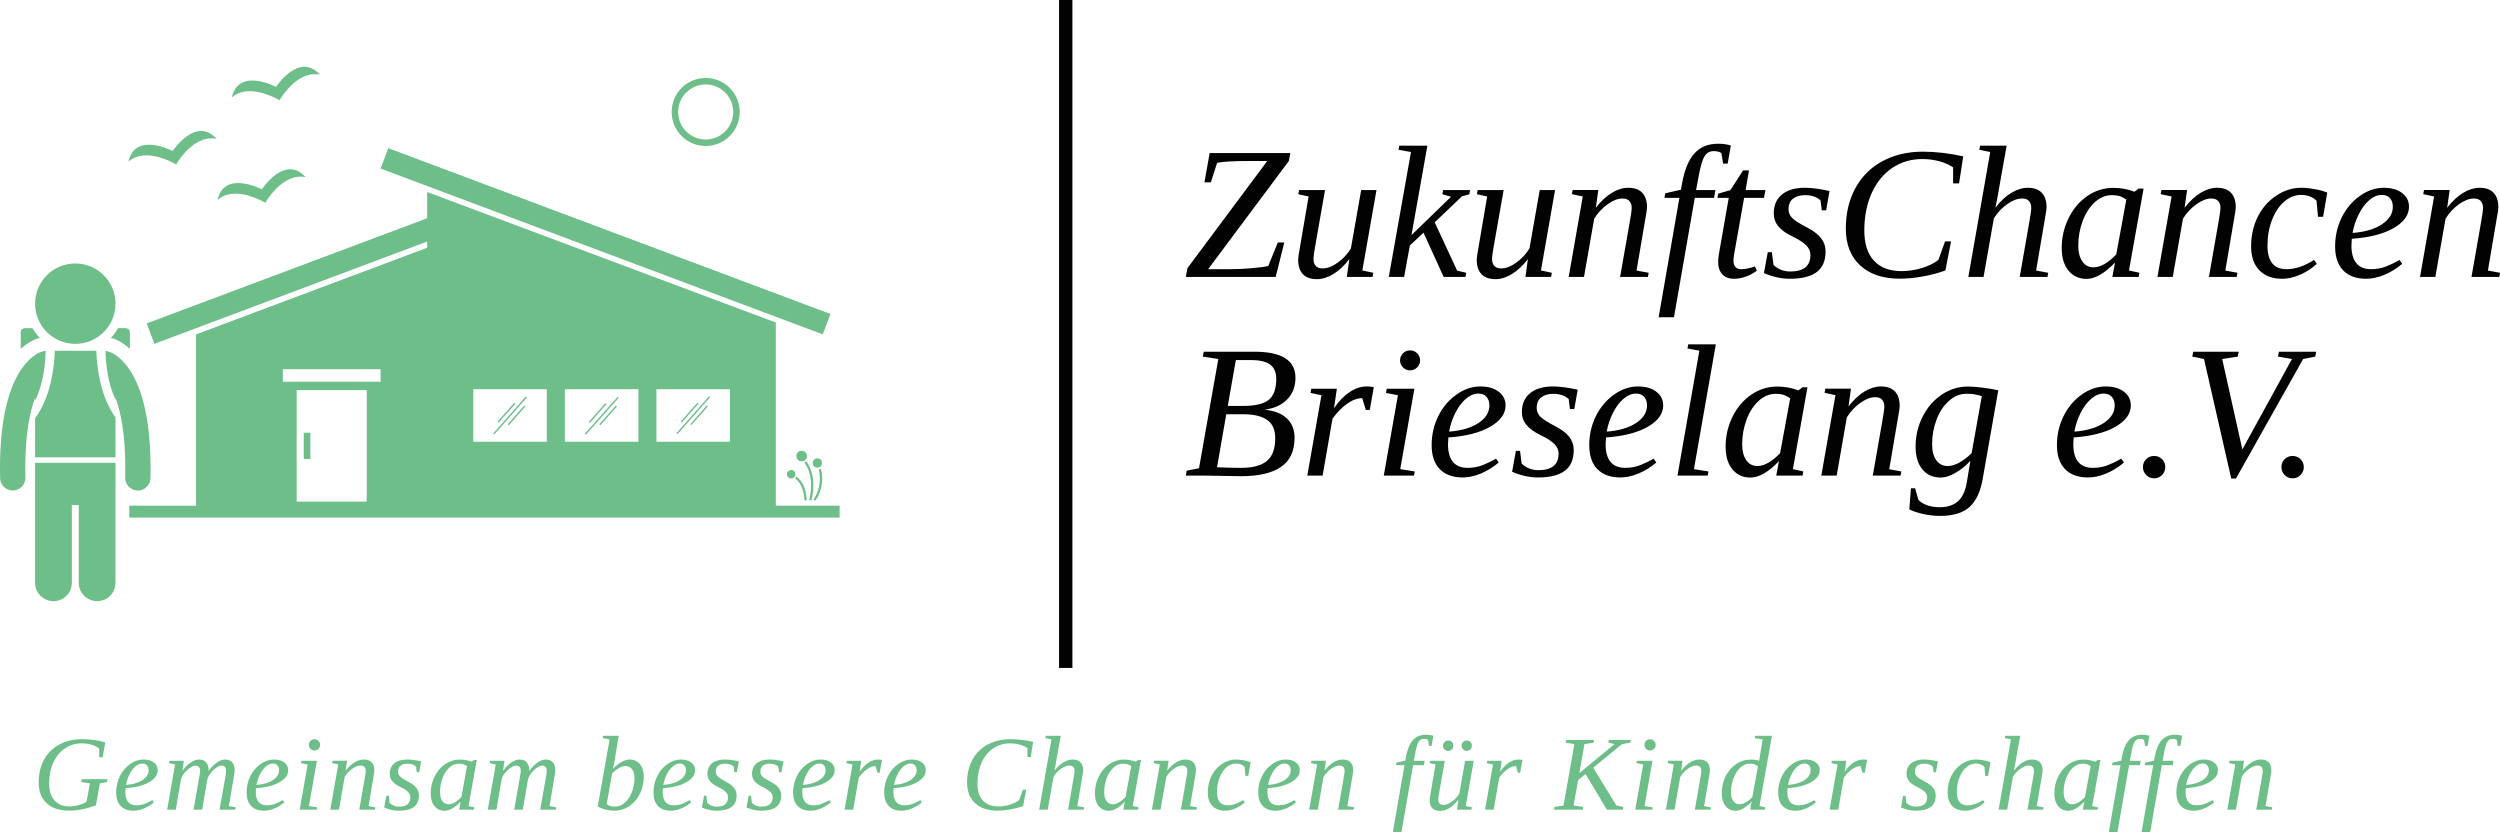 <svg viewBox="295.172 271.792 343.655 114.416" width="5000" height="1664.686" xmlns="http://www.w3.org/2000/svg" xmlns:xlink="http://www.w3.org/1999/xlink" preserveAspectRatio="none"><defs></defs><style>.aD-YM9nyY4color {fill:#6DBE89;fill-opacity:1;}.aD6z1nYkhcolor {fill:#020202;fill-opacity:1;}.aD6z1nYkhstrokeColor-str {stroke:#020202;stroke-opacity:1;}.ae0WfwLWjM0filter-floo {flood-color:#6DBE89;flood-opacity:0.5;}.aIptOCySncolors-0 {fill:#6DBE89;fill-opacity:1;}.atBXipXk0bfillColor {fill:#020202;fill-opacity:1;}.auGyLatp9z0filter-floo {flood-color:#6DBE89;flood-opacity:0.37;}.aUta0K5rLj0filter-floo {flood-color:#6DBE89;flood-opacity:0.5;}.icon3-str {stroke:#2F90B0;stroke-opacity:1;}.shapeStroke-str {stroke:#08376B;stroke-opacity:1;}</style><defs>
      <filter
        x="458.175"
        y="291.547"
        width="180.653"
        height="51.162"
        id="uGyLatp9z"
        filterUnits="userSpaceOnUse"
        primitiveUnits="userSpaceOnUse"
        color-interpolation-filters="sRGB">
        <feMerge><feMergeNode in="SourceGraphic" /></feMerge>
      </filter>
      <filter
        x="300.49"
        y="372.79"
        width="307.038"
        height="13.418"
        id="Uta0K5rLj"
        filterUnits="userSpaceOnUse"
        primitiveUnits="userSpaceOnUse"
        color-interpolation-filters="sRGB">
        <feMerge><feMergeNode in="SourceGraphic" /></feMerge>
      </filter>
      <filter
        x="295.172"
        y="280.974"
        width="115.415"
        height="73.453"
        id="e0WfwLWjM"
        filterUnits="userSpaceOnUse"
        primitiveUnits="userSpaceOnUse"
        color-interpolation-filters="sRGB">
        <feMerge><feMergeNode in="SourceGraphic" /></feMerge>
      </filter></defs><g opacity="1" transform="rotate(0 295.172 280.974)">
<svg width="115.415" height="73.453" x="295.172" y="280.974" version="1.1" preserveAspectRatio="none" viewBox="0 0 365.487 232.605">
  <g transform="matrix(1 0 0 1 0 0)" class="aIptOCySncolors-0"><g><path d="M48.307,118.052c0.387,0.081,0.746,0.178,1.089,0.29c1.962,0.608,4.519,2.058,7.129,4.462v-7.463   c0-0.878-0.945-1.589-2.111-1.589h-2.981c-0.894,1.56-1.973,2.997-3.214,4.28C48.247,118.041,48.277,118.044,48.307,118.052z"></path><path d="M17.22,118.061c0.038-0.011,0.076-0.019,0.114-0.03c-1.241-1.283-2.319-2.72-3.213-4.278h-2.985   c-1.166,0-2.111,0.711-2.111,1.589v7.46c2.671-2.459,5.286-3.918,7.266-4.498C16.635,118.196,16.952,118.119,17.22,118.061z"></path><path d="M365.487,196.239v-5.183h-27.766v-79.719L185.949,54.515v8.694v2.716L63.874,111.698l3.326,8.885l118.749-44.526v2.715   l-100.599,37.72v74.564H56.278v5.183H365.487z M285.748,140.336h32.003v22.89h-32.003V140.336z M245.887,140.336h32.005v22.89   h-32.005V140.336z M238.028,163.226h-32.005v-22.89h32.005V163.226z M123.114,131.634h42.555v5.447h-42.555V131.634z    M159.645,140.747v48.513h-30.507v-48.513H159.645z"></path><rect x="258.767" y="-27.038" transform="matrix(0.351 -0.936 0.936 0.351 100.167 295.998)" width="9.485" height="205.625"></rect><rect x="219.332" y="151.408" transform="matrix(0.663 -0.749 0.749 0.663 -37.804 219.502)" width="10.894" height="0.623"></rect><rect x="214.925" y="150.286" transform="matrix(0.662 -0.75 0.75 0.662 -38.372 216.135)" width="10.894" height="0.623"></rect><polygon points="229.365,143.936 228.899,143.524 214.687,159.626 215.152,160.038  "></polygon><rect x="259.195" y="151.408" transform="matrix(0.663 -0.749 0.749 0.663 -24.36 249.354)" width="10.894" height="0.623"></rect><rect x="254.787" y="150.286" transform="matrix(0.661 -0.75 0.75 0.661 -24.79 246.32)" width="10.894" height="0.623"></rect><rect x="251.15" y="151.47" transform="matrix(0.665 -0.747 0.747 0.665 -25.573 246.591)" width="21.476" height="0.622"></rect><rect x="299.056" y="151.408" transform="matrix(0.663 -0.748 0.748 0.663 -11.05 278.869)" width="10.895" height="0.623"></rect><rect x="294.65" y="150.287" transform="matrix(0.662 -0.75 0.75 0.662 -11.413 275.894)" width="10.894" height="0.622"></rect><rect x="291.012" y="151.469" transform="matrix(0.663 -0.749 0.749 0.663 -11.947 277.018)" width="21.477" height="0.623"></rect><path d="M345.806,82.637c0.009,0.003,0.009,0.011,0.017,0.014C345.846,82.655,345.842,82.65,345.806,82.637z"></path><rect x="132.235" y="159.283" width="2.861" height="11.439"></rect><path d="M350.953,171.692l-0.8,0.599c2.282,3.064,2.907,6.798,2.907,9.927c0,3.564-0.809,6.279-0.802,6.286l0.959,0.281   c0.015-0.049,0.842-2.869,0.842-6.567C354.06,178.964,353.418,175.009,350.953,171.692z"></path><polygon points="353.22,188.785 353.218,188.784 353.218,188.785  "></polygon><circle cx="348.963" cy="169.447" r="2.305"></circle><path d="M354.103,188.271l0.77,0.64v-0.002c0.039-0.047,3.021-3.632,3.024-9.595c0-1.311-0.147-2.735-0.498-4.255l-0.974,0.225   c0.334,1.446,0.47,2.793,0.472,4.031c-0.002,2.809-0.707,5.057-1.41,6.601C354.785,187.458,354.098,188.264,354.103,188.271z"></path><ellipse transform="matrix(0.194 -0.981 0.981 0.194 117.496 488.131)" cx="355.905" cy="172.538" rx="2.015" ry="2.016"></ellipse><path d="M350.147,188.773l1.002-0.058h-0.002v-0.02c-0.02-0.664-0.05-7.175-4.504-10.32l-0.568,0.821   c3.915,2.671,4.092,8.924,4.072,9.499C350.147,188.736,350.147,188.764,350.147,188.773z"></path><ellipse transform="matrix(0.948 -0.318 0.318 0.948 -38.55 118.62)" cx="344.424" cy="177.508" rx="1.827" ry="1.827"></ellipse><path d="M307.189,34.48c8.18,0,14.811-6.631,14.811-14.809c0-8.18-6.631-14.81-14.811-14.81c-8.179,0-14.811,6.63-14.811,14.81   C292.378,27.849,299.01,34.48,307.189,34.48z M307.187,7.681c6.611,0,11.989,5.381,11.989,11.992   c0,6.609-5.378,11.984-11.989,11.984c-6.609,0-11.985-5.375-11.985-11.984C295.201,13.062,300.577,7.681,307.187,7.681z"></path><path d="M7.822,134.015C3.637,141.426,0.006,153.755,0,174.79c0,1.383,0.014,2.813,0.049,4.293c0.074,2.99,2.521,5.365,5.498,5.365   c0.045,0,0.092-0.001,0.137-0.002c3.037-0.074,5.439-2.6,5.365-5.635c-0.035-1.375-0.051-2.713-0.051-4.021   c-0.004-15.102,2.02-24.738,4.277-30.744v1.286c3.567-7.215,4.464-15.846,4.6-21.688c-0.398,0.039-0.785,0.113-1.154,0.235   c-0.244,0.045-0.486,0.1-0.726,0.18h-0.002C16.857,124.384,11.977,126.596,7.822,134.015z"></path><path d="M47.559,124.055c-0.242-0.079-0.488-0.135-0.732-0.181c-0.296-0.097-0.604-0.163-0.918-0.209   c0.136,5.714,0.997,14.085,4.369,21.191v-0.811c2.254,6.002,4.275,15.653,4.271,30.745c0,1.303-0.016,2.648-0.045,4.037   c-0.068,3.036,2.342,5.552,5.377,5.619c0.041,0,0.082,0,0.123,0c2.984,0.001,5.432-2.383,5.498-5.379   c0.031-1.465,0.047-2.889,0.047-4.277c-0.006-21.033-3.637-33.363-7.82-40.773C53.576,126.596,48.693,124.385,47.559,124.055z"></path><path d="M50.277,172.384H15.275v52.221c0,4.418,3.582,8,8,8s8.001-3.582,8.001-8V190.78h3v33.825c0,4.418,3.583,8,8.001,8   c4.418,0,8-3.582,8-8V172.384z"></path><path d="M41.926,123.605H23.858c-0.245,7.608-1.832,20.283-8.583,29.381v17.023h35.002v-17.357   C43.729,143.58,42.167,131.123,41.926,123.605z"></path><path d="M76.674,42.502c2.211-3.774,9.124-12.97,17.556-11.141c-8.975-10.103-19.059,5.319-19.059,5.319   s-16.285-8.616-19.252,4.566C62.413,35.566,72.911,40.269,76.674,42.502z"></path><path d="M115.464,59.183c2.212-3.776,9.125-12.971,17.557-11.141c-8.975-10.103-19.059,5.318-19.059,5.318   s-16.286-8.617-19.252,4.566C101.202,52.243,111.702,56.948,115.464,59.183z"></path><path d="M121.671,14.573c2.209-3.775,9.123-12.971,17.557-11.141c-8.975-10.106-19.059,5.319-19.059,5.319   s-16.288-8.618-19.252,4.566C107.41,7.636,117.909,12.339,121.671,14.573z"></path><circle cx="32.776" cy="103.105" r="17.5"></circle></g></g>
</svg>
</g><g opacity="1" transform="rotate(0 458.175 291.547)">
<svg width="180.653" height="51.162" x="458.175" y="291.547" version="1.1" preserveAspectRatio="none" viewBox="0.488 -28.164 277.832 78.68">
  <g transform="matrix(1 0 0 1 0 0)" class="aD6z1nYkhcolor"><path id="id-D6z1nYkh30" d="M0.82-1.84L17.71-24.51L13.81-24.51Q8.96-24.51 7.11-24.12L7.11-24.12L5.78-20L4.43-20L5.53-26.19L22.58-26.19L22.27-24.51L5.21-1.64L9.90-1.64Q12.23-1.64 14.64-1.87Q17.05-2.09 17.91-2.29L17.91-2.29L19.94-7.29L21.31-7.29L19.49 0L0.49 0L0.82-1.84Z M27.48-3.77L27.48-3.77Q27.48-2.89 27.95-2.34Q28.42-1.80 29.43-1.80L29.43-1.80Q30.90-1.80 32.60-3.02Q34.30-4.24 35.39-6.02L35.39-6.02L37.56-18.36L40.80-18.36L37.81-1.37L40.12-0.88L39.96 0L34.53 0L35.06-3.77Q33.44-1.68 31.68-0.61Q29.92 0.47 28.20 0.47L28.20 0.47Q26.23 0.47 25.23-0.60Q24.24-1.66 24.24-3.65L24.24-3.65Q24.24-3.95 24.35-4.70Q24.45-5.45 26.45-17.01L26.45-17.01L24.28-17.48L24.43-18.36L29.92-18.36L27.93-7.01Q27.48-4.55 27.48-3.77Z M43.40 0L48.09-26.41L45.45-26.88L45.61-27.75L51.56-27.75L48.20-8.85L56.56-16.95L54.73-17.48L54.88-18.36L60.59-18.36L60.43-17.48L58.85-17.03L53.11-11.54L57.85-1.33L59.77-0.88L59.61 0L55 0L50.74-9.36L47.85-6.64L46.64 0L43.40 0Z M65.23-3.77L65.23-3.77Q65.23-2.89 65.70-2.34Q66.17-1.80 67.19-1.80L67.19-1.80Q68.65-1.80 70.35-3.02Q72.05-4.24 73.14-6.02L73.14-6.02L75.31-18.36L78.55-18.36L75.57-1.37L77.87-0.88L77.71 0L72.29 0L72.81-3.77Q71.19-1.68 69.43-0.61Q67.68 0.47 65.96 0.47L65.96 0.47Q63.98 0.47 62.99-0.60Q61.99-1.66 61.99-3.65L61.99-3.65Q61.99-3.95 62.10-4.70Q62.21-5.45 64.20-17.01L64.20-17.01L62.03-17.48L62.19-18.36L67.68-18.36L65.68-7.01Q65.23-4.55 65.23-3.77Z M94.75-14.61L94.75-14.61Q94.75-15.49 94.28-16.04Q93.81-16.58 92.79-16.58L92.79-16.58Q91.35-16.58 89.64-15.35Q87.93-14.12 86.82-12.30L86.82-12.30L84.67 0L81.43 0L84.41-17.01L82.11-17.50L82.27-18.38L87.70-18.38L87.17-14.63Q88.81-16.74 90.57-17.79Q92.32-18.85 94.02-18.85L94.02-18.85Q96.00-18.85 96.99-17.78Q97.99-16.72 97.99-14.73L97.99-14.73Q97.99-14.45 97.91-13.89Q97.83-13.32 95.78-1.35L95.78-1.35L98.34-0.88L98.18 0L92.30 0L94.30-11.37Q94.75-13.85 94.75-14.61Z M108.09-16.72L103.69 8.52L100.45 8.52L104.84-16.72L101.68-16.72L101.84-17.68L105.16-18.44L105.39-19.73Q106.17-24.08 108.02-26.12Q109.86-28.16 113.01-28.16L113.01-28.16Q114.51-28.16 115.72-27.79L115.72-27.79L115.04-23.96L114.08-23.96L113.71-26.19Q113.14-26.60 112.07-26.60L112.07-26.60Q110.88-26.60 110.20-25.58Q109.51-24.55 108.93-21.41L108.93-21.41L108.36-18.36L112.44-18.36L112.17-16.72L108.09-16.72Z M116.27-3.40L116.27-3.40Q116.27-2.52 116.71-2.08Q117.15-1.64 117.83-1.64L117.83-1.64Q119.26-1.64 120.80-2.23L120.80-2.23L121.21-1.31Q118.81 0.39 116.35 0.39L116.35 0.39Q114.80 0.39 113.92-0.55Q113.03-1.48 113.03-3.16L113.03-3.16Q113.03-3.73 113.13-4.50Q113.24-5.27 115.27-16.72L115.27-16.72L112.87-16.72L113.03-17.60L115.63-18.36L118.30-22.52L119.55-22.52L118.83-18.36L123.03-18.36L122.71-16.72L118.52-16.72L116.62-6.00Q116.27-4.20 116.27-3.40Z M135.74-5.39L135.74-5.39Q135.74-2.44 133.87-1.03Q131.99 0.39 128.18 0.39L128.18 0.39Q125.49 0.39 122.71-0.82L122.71-0.82L123.52-5.23L124.39-5.23L124.73-2.56Q125.23-2.01 126.16-1.58Q127.09-1.15 128.26-1.15L128.26-1.15Q132.54-1.15 132.54-4.65L132.54-4.65Q132.54-5.80 131.63-6.70Q130.72-7.60 128.67-8.59L128.67-8.59Q126.70-9.55 125.74-10.71Q124.79-11.88 124.79-13.44L124.79-13.44Q124.79-16.02 126.52-17.43Q128.26-18.85 131.35-18.85L131.35-18.85Q133.55-18.85 136.58-18.16L136.58-18.16L135.86-14.08L134.94-14.08L134.67-16.19Q133.44-17.29 131.43-17.29L131.43-17.29Q129.82-17.29 128.87-16.55Q127.91-15.82 127.91-14.28L127.91-14.28Q127.91-13.22 128.73-12.42Q129.55-11.62 131.84-10.45L131.84-10.45Q133.87-9.39 134.80-8.18Q135.74-6.97 135.74-5.39Z M151.45 0.37L151.45 0.37Q146.07 0.37 143.05-2.44Q140.02-5.25 140.02-10.21L140.02-10.21Q140.02-15.06 142.04-18.77Q144.06-22.48 147.78-24.48Q151.50-26.48 156.29-26.48L156.29-26.48Q160.41-26.48 164.84-25.49L164.84-25.49L163.96-19.77L162.70-19.77L162.70-23.16Q161.48-24.00 159.77-24.46Q158.05-24.92 156.17-24.92L156.17-24.92Q152.64-24.92 149.83-23.04Q147.03-21.15 145.48-17.70Q143.93-14.24 143.93-9.82L143.93-9.82Q143.93-5.63 145.97-3.43Q148.01-1.23 151.78-1.23L151.78-1.23Q154.00-1.23 156.13-1.89Q158.26-2.56 159.59-3.59L159.59-3.59L161.00-7.52L162.27-7.52L161.07-1.37Q158.83-0.55 156.24-0.09Q153.65 0.37 151.45 0.37Z M165.92 0L170.55-26.41L168.24-26.88L168.40-27.75L174.02-27.75L171.95-16.11L171.64-14.63Q173.20-16.68 174.99-17.76Q176.78-18.85 178.50-18.85L178.50-18.85Q180.47-18.85 181.46-17.78Q182.46-16.72 182.46-14.73L182.46-14.73Q182.46-14.45 182.38-13.89Q182.30-13.32 180.25-1.35L180.25-1.35L182.81-0.88L182.66 0L176.78 0L178.77-11.37Q179.22-13.85 179.22-14.61L179.22-14.61Q179.22-15.49 178.75-16.04Q178.28-16.58 177.27-16.58L177.27-16.58Q175.80-16.58 174.10-15.36Q172.40-14.14 171.31-12.36L171.31-12.36L169.14 0L165.92 0Z M202.97-18.67L199.88-1.37L202.09-0.88L201.93 0L196.37 0L196.93-3.05Q193.63 0.41 190.90 0.41L190.90 0.41Q188.54 0.41 187.10-1.33Q185.66-3.07 185.66-6.11L185.66-6.11Q185.66-9.53 187.16-12.51Q188.65-15.49 191.15-17.16Q193.65-18.83 196.58-18.83L196.58-18.83Q198.95-18.83 201.04-18.01L201.04-18.01L201.91-18.67L202.97-18.67ZM197.19-4.75L199.32-16.35Q198.55-16.88 197.89-17.08Q197.23-17.29 196.25-17.29L196.25-17.29Q194.30-17.29 192.67-15.81Q191.04-14.34 190.10-11.84Q189.16-9.34 189.16-6.62L189.16-6.62Q189.16-4.53 190.02-3.28Q190.88-2.03 192.36-2.03L192.36-2.03Q194.57-2.03 197.19-4.75L197.19-4.75Z M219.22-14.61L219.22-14.61Q219.22-15.49 218.75-16.04Q218.28-16.58 217.27-16.58L217.27-16.58Q215.82-16.58 214.11-15.35Q212.40-14.12 211.29-12.30L211.29-12.30L209.14 0L205.90 0L208.89-17.01L206.58-17.50L206.74-18.38L212.17-18.38L211.64-14.63Q213.28-16.74 215.04-17.79Q216.80-18.85 218.50-18.85L218.50-18.85Q220.47-18.85 221.46-17.78Q222.46-16.72 222.46-14.73L222.46-14.73Q222.46-14.45 222.38-13.89Q222.30-13.32 220.25-1.35L220.25-1.35L222.81-0.88L222.66 0L216.78 0L218.77-11.37Q219.22-13.85 219.22-14.61Z M239.00-3.59L239.59-2.77Q238.01-1.31 236.04-0.46Q234.06 0.39 232.29 0.39L232.29 0.39Q229.14 0.39 227.42-1.43Q225.70-3.24 225.70-6.45L225.70-6.45Q225.70-9.84 227.07-12.65Q228.44-15.45 230.97-17.15Q233.50-18.85 236.27-18.85L236.27-18.85Q237.66-18.85 239.22-18.55Q240.78-18.26 241.80-17.83L241.80-17.83L240.92-12.71L239.84-12.71L239.53-16.11Q238.30-17.34 236.25-17.34L236.25-17.34Q234.38-17.34 232.74-15.96Q231.11-14.57 230.14-12.09Q229.16-9.61 229.16-6.64L229.16-6.64Q229.16-1.64 233.18-1.64L233.18-1.64Q235.98-1.64 239.00-3.59L239.00-3.59Z M259.08-14.84L259.08-14.84Q259.08-12.19 255.80-10.31Q252.52-8.44 246.99-8.07L246.99-8.07L246.91-6.64Q246.91-4.16 247.96-2.90Q249.00-1.64 251.05-1.64L251.05-1.64Q252.81-1.64 254.30-2.24Q255.78-2.83 257.07-3.59L257.07-3.59L257.64-2.77Q255.84-1.25 253.84-0.43Q251.84 0.39 250.04 0.39L250.04 0.39Q246.88 0.39 245.17-1.38Q243.46-3.14 243.46-6.45L243.46-6.45Q243.46-9.71 244.83-12.53Q246.21-15.35 248.65-17.10Q251.09-18.85 253.77-18.85L253.77-18.85Q256.17-18.85 257.63-17.74Q259.08-16.64 259.08-14.84ZM247.15-9.30L247.15-9.30Q251.02-9.59 253.34-11.11Q255.66-12.64 255.66-14.84L255.66-14.84Q255.66-15.94 255.07-16.64Q254.47-17.34 253.34-17.34L253.34-17.34Q251.97-17.34 250.68-16.23Q249.39-15.12 248.46-13.24Q247.52-11.37 247.15-9.30Z M274.73-14.61L274.73-14.61Q274.73-15.49 274.26-16.04Q273.79-16.58 272.77-16.58L272.77-16.58Q271.33-16.58 269.62-15.35Q267.91-14.12 266.80-12.30L266.80-12.30L264.65 0L261.41 0L264.39-17.01L262.09-17.50L262.25-18.38L267.68-18.38L267.15-14.63Q268.79-16.74 270.55-17.79Q272.30-18.85 274.00-18.85L274.00-18.85Q275.98-18.85 276.97-17.78Q277.97-16.72 277.97-14.73L277.97-14.73Q277.97-14.45 277.89-13.89Q277.81-13.32 275.76-1.35L275.76-1.35L278.32-0.88L278.16 0L272.29 0L274.28-11.37Q274.73-13.85 274.73-14.61Z M9.36 27.27L12.60 27.27Q16.39 27.27 18.00 26.00Q19.61 24.73 19.61 21.55L19.61 21.55Q19.61 19.52 18.34 18.54Q17.07 17.57 14.16 17.57L14.16 17.57L11.07 17.57L9.36 27.27ZM12.13 40.36L12.13 40.36Q15.88 40.36 17.64 38.90Q19.39 37.45 19.39 34.07L19.39 34.07Q19.39 31.41 17.67 30.22Q15.94 29.03 12.68 29.03L12.68 29.03L9.04 29.03L7.09 40.24Q10.08 40.36 12.13 40.36ZM4.65 42L0.49 42L0.68 40.96L3.28 40.44L7.36 17.35L4.08 16.84L4.28 15.81L15.04 15.81Q23.67 15.81 23.67 21.32L23.67 21.32Q23.67 24.07 21.94 25.87Q20.21 27.66 17.13 28.07L17.13 28.07Q20.16 28.33 21.82 29.88Q23.48 31.43 23.48 33.99L23.48 33.99Q23.48 38.19 20.63 40.15Q17.79 42.12 12.13 42.12L12.13 42.12L4.65 42Z M38.69 23.15L38.69 23.15Q39.67 23.15 40.23 23.31L40.23 23.31L39.38 28.11L38.54 28.11L37.79 25.63Q36.23 25.63 34.56 26.82Q32.89 28.02 31.50 29.97L31.50 29.97L29.41 42L26.17 42L29.16 25.01L26.86 24.52L27.01 23.64L32.42 23.64L31.82 27.78Q33.28 25.57 35.09 24.36Q36.89 23.15 38.69 23.15Z M48.81 23.64L45.82 40.63L48.89 41.12L48.73 42L42.34 42L45.33 25.01L42.81 24.52L42.97 23.64L48.81 23.64ZM50.02 17.64L50.02 17.64Q50.02 18.50 49.39 19.13Q48.77 19.75 47.89 19.75L47.89 19.75Q47.03 19.75 46.41 19.13Q45.78 18.50 45.78 17.64L45.78 17.64Q45.78 16.77 46.41 16.14Q47.03 15.52 47.89 15.52L47.89 15.52Q48.77 15.52 49.39 16.14Q50.02 16.77 50.02 17.64Z M68.09 27.16L68.09 27.16Q68.09 29.81 64.80 31.69Q61.52 33.56 56.00 33.93L56.00 33.93L55.92 35.36Q55.92 37.84 56.96 39.10Q58.01 40.36 60.06 40.36L60.06 40.36Q61.82 40.36 63.30 39.76Q64.79 39.17 66.07 38.41L66.07 38.41L66.64 39.23Q64.84 40.75 62.84 41.57Q60.84 42.39 59.04 42.39L59.04 42.39Q55.88 42.39 54.17 40.62Q52.46 38.86 52.46 35.55L52.46 35.55Q52.46 32.29 53.84 29.47Q55.21 26.65 57.66 24.90Q60.10 23.15 62.77 23.15L62.77 23.15Q65.18 23.15 66.63 24.26Q68.09 25.36 68.09 27.16ZM56.15 32.70L56.15 32.70Q60.02 32.41 62.34 30.89Q64.67 29.36 64.67 27.16L64.67 27.16Q64.67 26.06 64.07 25.36Q63.48 24.66 62.34 24.66L62.34 24.66Q60.98 24.66 59.69 25.77Q58.40 26.88 57.46 28.76Q56.52 30.63 56.15 32.70Z M82.50 36.61L82.50 36.61Q82.50 39.56 80.63 40.97Q78.75 42.39 74.94 42.39L74.94 42.39Q72.25 42.39 69.47 41.18L69.47 41.18L70.27 36.77L71.15 36.77L71.48 39.44Q71.99 39.99 72.92 40.42Q73.85 40.85 75.02 40.85L75.02 40.85Q79.30 40.85 79.30 37.35L79.30 37.35Q79.30 36.20 78.39 35.30Q77.48 34.40 75.43 33.41L75.43 33.41Q73.46 32.45 72.50 31.29Q71.54 30.13 71.54 28.56L71.54 28.56Q71.54 25.98 73.28 24.57Q75.02 23.15 78.11 23.15L78.11 23.15Q80.31 23.15 83.34 23.84L83.34 23.84L82.62 27.92L81.70 27.92L81.43 25.81Q80.20 24.71 78.18 24.71L78.18 24.71Q76.58 24.71 75.63 25.45Q74.67 26.18 74.67 27.72L74.67 27.72Q74.67 28.78 75.49 29.58Q76.31 30.38 78.59 31.55L78.59 31.55Q80.63 32.61 81.56 33.82Q82.50 35.03 82.50 36.61Z M101.41 27.16L101.41 27.16Q101.41 29.81 98.13 31.69Q94.84 33.56 89.32 33.93L89.32 33.93L89.24 35.36Q89.24 37.84 90.28 39.10Q91.33 40.36 93.38 40.36L93.38 40.36Q95.14 40.36 96.62 39.76Q98.11 39.17 99.39 38.41L99.39 38.41L99.96 39.23Q98.16 40.75 96.16 41.57Q94.16 42.39 92.36 42.39L92.36 42.39Q89.20 42.39 87.49 40.62Q85.78 38.86 85.78 35.55L85.78 35.55Q85.78 32.29 87.16 29.47Q88.54 26.65 90.98 24.90Q93.42 23.15 96.09 23.15L96.09 23.15Q98.50 23.15 99.95 24.26Q101.41 25.36 101.41 27.16ZM89.47 32.70L89.47 32.70Q93.34 32.41 95.66 30.89Q97.99 29.36 97.99 27.16L97.99 27.16Q97.99 26.06 97.39 25.36Q96.80 24.66 95.66 24.66L95.66 24.66Q94.30 24.66 93.01 25.77Q91.72 26.88 90.78 28.76Q89.84 30.63 89.47 32.70Z M112.54 14.25L107.91 40.63L110.98 41.12L110.82 42L104.43 42L109.06 15.59L106.54 15.13L106.70 14.25L112.54 14.25Z M131.91 23.33L128.83 40.63L131.04 41.12L130.88 42L125.31 42L125.88 38.95Q122.58 42.41 119.84 42.41L119.84 42.41Q117.48 42.41 116.04 40.67Q114.61 38.93 114.61 35.89L114.61 35.89Q114.61 32.47 116.10 29.49Q117.60 26.51 120.10 24.84Q122.60 23.17 125.53 23.17L125.53 23.17Q127.89 23.17 129.98 23.99L129.98 23.99L130.86 23.33L131.91 23.33ZM126.13 37.25L128.26 25.65Q127.50 25.13 126.84 24.92Q126.17 24.71 125.20 24.71L125.20 24.71Q123.24 24.71 121.61 26.19Q119.98 27.66 119.04 30.16Q118.11 32.66 118.11 35.38L118.11 35.38Q118.11 37.47 118.96 38.72Q119.82 39.97 121.31 39.97L121.31 39.97Q123.52 39.97 126.13 37.25L126.13 37.25Z M148.16 27.39L148.16 27.39Q148.16 26.51 147.70 25.96Q147.23 25.42 146.21 25.42L146.21 25.42Q144.77 25.42 143.06 26.65Q141.35 27.88 140.23 29.70L140.23 29.70L138.09 42L134.84 42L137.83 24.99L135.53 24.50L135.68 23.62L141.11 23.62L140.59 27.37Q142.23 25.26 143.98 24.21Q145.74 23.15 147.44 23.15L147.44 23.15Q149.41 23.15 150.41 24.22Q151.41 25.28 151.41 27.27L151.41 27.27Q151.41 27.55 151.33 28.11Q151.25 28.68 149.20 40.65L149.20 40.65L151.76 41.12L151.60 42L145.72 42L147.71 30.63Q148.16 28.15 148.16 27.39Z M161.58 39.97L161.58 39.97Q162.68 39.97 164.01 39.25Q165.35 38.52 166.62 37.25L166.62 37.25L168.77 25.18Q168.30 25.07 167.93 24.97Q167.56 24.87 167.20 24.81Q166.84 24.75 166.43 24.72Q166.02 24.70 165.49 24.70L165.49 24.70Q163.54 24.70 161.86 26.16Q160.18 27.63 159.22 30.11Q158.26 32.59 158.26 35.38L158.26 35.38Q158.26 37.49 159.13 38.73Q160.00 39.97 161.58 39.97ZM165.59 43.46L166.35 38.88Q164.94 40.42 163.21 41.41Q161.48 42.41 160.10 42.41L160.10 42.41Q157.62 42.41 156.19 40.66Q154.77 38.91 154.77 35.89L154.77 35.89Q154.77 32.47 156.26 29.53Q157.75 26.59 160.30 24.88Q162.85 23.17 165.84 23.17L165.84 23.17Q167.01 23.17 168.90 23.40Q170.78 23.62 172.25 23.97L172.25 23.97L168.96 42.68Q168.24 46.80 166.14 48.66Q164.04 50.52 159.94 50.52L159.94 50.52Q158.22 50.52 156.39 50.12Q154.55 49.71 153.44 49.13L153.44 49.13L153.79 44.68L154.67 44.68L155.37 47.14Q156.95 48.68 159.92 48.68L159.92 48.68Q162.30 48.68 163.71 47.44Q165.12 46.20 165.59 43.46L165.59 43.46Z M200.27 27.16L200.27 27.16Q200.27 29.81 196.99 31.69Q193.71 33.56 188.18 33.93L188.18 33.93L188.11 35.36Q188.11 37.84 189.15 39.10Q190.20 40.36 192.25 40.36L192.25 40.36Q194.00 40.36 195.49 39.76Q196.97 39.17 198.26 38.41L198.26 38.41L198.83 39.23Q197.03 40.75 195.03 41.57Q193.03 42.39 191.23 42.39L191.23 42.39Q188.07 42.39 186.36 40.62Q184.65 38.86 184.65 35.55L184.65 35.55Q184.65 32.29 186.03 29.47Q187.40 26.65 189.84 24.90Q192.29 23.15 194.96 23.15L194.96 23.15Q197.36 23.15 198.82 24.26Q200.27 25.36 200.27 27.16ZM188.34 32.70L188.34 32.70Q192.21 32.41 194.53 30.89Q196.86 29.36 196.86 27.16L196.86 27.16Q196.86 26.06 196.26 25.36Q195.66 24.66 194.53 24.66L194.53 24.66Q193.16 24.66 191.88 25.77Q190.59 26.88 189.65 28.76Q188.71 30.63 188.34 32.70Z M207.56 40.20L207.56 40.20Q207.56 41.16 206.88 41.86Q206.21 42.57 205.20 42.57L205.20 42.57Q204.18 42.57 203.51 41.86Q202.83 41.16 202.83 40.20L202.83 40.20Q202.83 39.21 203.52 38.52Q204.20 37.84 205.20 37.84L205.20 37.84Q206.19 37.84 206.88 38.52Q207.56 39.21 207.56 40.20Z M231.58 15.81L239.45 15.81L239.26 16.84L236.70 17.35L222.50 42.61L221.50 42.61L215.74 17.35L213.26 16.84L213.46 15.81L223.09 15.81L222.89 16.84L219.59 17.35L223.85 36.47L234.34 17.35L231.37 16.84L231.58 15.81Z M236.84 40.20L236.84 40.20Q236.84 41.16 236.16 41.86Q235.49 42.57 234.47 42.57L234.47 42.57Q233.46 42.57 232.78 41.86Q232.11 41.16 232.11 40.20L232.11 40.20Q232.11 39.21 232.79 38.52Q233.48 37.84 234.47 37.84L234.47 37.84Q235.47 37.84 236.15 38.52Q236.84 39.21 236.84 40.20Z"/></g>
</svg>
</g><g opacity="1" transform="rotate(0 440.751 271.792)">
<svg width="1.836" height="91.817" x="440.751" y="271.792" version="1.1" preserveAspectRatio="none" viewBox="0 0 1.836 91.817">
  <rect x="0" y="0" width="1.836" height="91.817" class="atBXipXk0bfillColor shapeStroke-str" style="stroke-width:0;" rx="0px" ry="0px" />
</svg>
</g><g opacity="1" transform="rotate(0 300.49 372.79)">
<svg width="307.038" height="13.418" x="300.49" y="372.79" version="1.1" preserveAspectRatio="none" viewBox="2.207 -28.164 839.538 36.68">
  <g transform="matrix(1 0 0 1 0 0)" class="aD-YM9nyY4color"><path id="id-D-YM9nyY445" d="M13.48 0.35L13.48 0.35Q8.14 0.35 5.18-2.45Q2.21-5.25 2.21-10.21L2.21-10.21Q2.21-15.12 4.24-18.81Q6.27-22.50 9.98-24.49Q13.69-26.48 18.50-26.48L18.50-26.48Q23.01-26.48 27.23-25.31L27.23-25.31L26.23-19.69L24.92-19.69L24.98-22.93Q22.50-24.92 18.38-24.92L18.38-24.92Q14.92-24.92 12.11-23.06Q9.30-21.19 7.71-17.75Q6.13-14.32 6.13-9.82L6.13-9.82Q6.13-5.76 8.13-3.49Q10.14-1.21 13.73-1.21L13.73-1.21Q15.47-1.21 17.23-1.71Q18.98-2.21 20.21-2.99L20.21-2.99L21.45-9.88L18.18-10.39L18.36-11.45L28.03-11.45L27.85-10.39L25.20-9.88L23.73-1.68Q20.78-0.55 18.40-0.10Q16.02 0.35 13.48 0.35Z M46.94-14.84L46.94-14.84Q46.94-12.19 43.66-10.31Q40.38-8.44 34.85-8.07L34.85-8.07L34.77-6.64Q34.77-4.16 35.82-2.90Q36.86-1.64 38.91-1.64L38.91-1.64Q40.67-1.64 42.16-2.24Q43.64-2.83 44.93-3.59L44.93-3.59L45.50-2.77Q43.70-1.25 41.70-0.43Q39.70 0.39 37.90 0.39L37.90 0.39Q34.74 0.39 33.03-1.38Q31.32-3.14 31.32-6.45L31.32-6.45Q31.32-9.71 32.69-12.53Q34.07-15.35 36.51-17.10Q38.95-18.85 41.63-18.85L41.63-18.85Q44.03-18.85 45.49-17.74Q46.94-16.64 46.94-14.84ZM35.01-9.30L35.01-9.30Q38.88-9.59 41.20-11.11Q43.52-12.64 43.52-14.84L43.52-14.84Q43.52-15.94 42.93-16.64Q42.33-17.34 41.20-17.34L41.20-17.34Q39.83-17.34 38.54-16.23Q37.25-15.12 36.32-13.24Q35.38-11.37 35.01-9.30Z M66.09-14.57L66.09-14.57Q67.42-16.46 69.10-17.66Q70.78-18.85 72.32-18.85L72.32-18.85Q73.96-18.85 74.91-17.80Q75.86-16.76 75.86-14.79L75.86-14.79Q75.86-14.36 75.77-13.66Q75.68-12.97 73.69-1.37L73.69-1.37L76.25-0.88L76.07 0L70.19 0L72.20-11.37Q72.65-13.73 72.65-14.61L72.65-14.61Q72.65-15.49 72.24-16.03Q71.83-16.56 70.95-16.56L70.95-16.56Q70.10-16.56 68.90-15.74Q67.71-14.92 66.75-13.64Q65.78-12.36 65.58-11.25L65.58-11.25L63.65 0L60.41 0L62.40-11.37Q62.89-13.93 62.89-14.61L62.89-14.61Q62.89-15.49 62.46-16.03Q62.03-16.56 61.11-16.56L61.11-16.56Q60.25-16.56 59.00-15.69Q57.75-14.82 56.79-13.58Q55.84-12.34 55.66-11.25L55.66-11.25L53.73 0L50.49 0L53.47-16.99L51.17-17.48L51.33-18.36L56.76-18.36L56.21-14.57Q57.58-16.50 59.28-17.68Q60.97-18.85 62.48-18.85L62.48-18.85Q64.20-18.85 65.14-17.76Q66.09-16.68 66.09-14.57Z M95.98-14.84L95.98-14.84Q95.98-12.19 92.70-10.31Q89.42-8.44 83.89-8.07L83.89-8.07L83.81-6.64Q83.81-4.16 84.86-2.90Q85.90-1.64 87.96-1.64L87.96-1.64Q89.71-1.64 91.20-2.24Q92.68-2.83 93.97-3.59L93.97-3.59L94.54-2.77Q92.74-1.25 90.74-0.43Q88.74 0.39 86.94 0.39L86.94 0.39Q83.78 0.39 82.07-1.38Q80.36-3.14 80.36-6.45L80.36-6.45Q80.36-9.71 81.73-12.53Q83.11-15.35 85.55-17.10Q87.99-18.85 90.67-18.85L90.67-18.85Q93.07-18.85 94.53-17.74Q95.98-16.64 95.98-14.84ZM84.05-9.30L84.05-9.30Q87.92-9.59 90.24-11.11Q92.56-12.64 92.56-14.84L92.56-14.84Q92.56-15.94 91.97-16.64Q91.37-17.34 90.24-17.34L90.24-17.34Q88.87-17.34 87.58-16.23Q86.30-15.12 85.36-13.24Q84.42-11.37 84.05-9.30Z M106.77-18.36L103.78-1.37L106.85-0.88L106.69 0L100.31 0L103.30-16.99L100.78-17.48L100.93-18.36L106.77-18.36ZM107.98-24.36L107.98-24.36Q107.98-23.50 107.36-22.87Q106.73-22.25 105.85-22.25L105.85-22.25Q105.00-22.25 104.37-22.87Q103.75-23.50 103.75-24.36L103.75-24.36Q103.75-25.23 104.37-25.86Q105.00-26.48 105.85-26.48L105.85-26.48Q106.73-26.48 107.36-25.86Q107.98-25.23 107.98-24.36Z M125.14-14.61L125.14-14.61Q125.14-15.49 124.67-16.04Q124.20-16.58 123.19-16.58L123.19-16.58Q121.74-16.58 120.03-15.35Q118.32-14.12 117.21-12.30L117.21-12.30L115.06 0L111.82 0L114.81-17.01L112.50-17.50L112.66-18.38L118.09-18.38L117.56-14.63Q119.20-16.74 120.96-17.79Q122.72-18.85 124.42-18.85L124.42-18.85Q126.39-18.85 127.39-17.78Q128.38-16.72 128.38-14.73L128.38-14.73Q128.38-14.45 128.30-13.89Q128.23-13.32 126.18-1.35L126.18-1.35L128.73-0.88L128.58 0L122.70 0L124.69-11.37Q125.14-13.85 125.14-14.61Z M145.11-5.39L145.11-5.39Q145.11-2.44 143.24-1.03Q141.36 0.39 137.55 0.39L137.55 0.39Q134.86 0.39 132.08-0.82L132.08-0.82L132.88-5.23L133.76-5.23L134.09-2.56Q134.60-2.01 135.53-1.58Q136.46-1.15 137.63-1.15L137.63-1.15Q141.91-1.15 141.91-4.65L141.91-4.65Q141.91-5.80 141.00-6.70Q140.09-7.60 138.04-8.59L138.04-8.59Q136.07-9.55 135.11-10.71Q134.15-11.88 134.15-13.44L134.15-13.44Q134.15-16.02 135.89-17.43Q137.63-18.85 140.72-18.85L140.72-18.85Q142.92-18.85 145.95-18.16L145.95-18.16L145.23-14.08L144.31-14.08L144.04-16.19Q142.81-17.29 140.79-17.29L140.79-17.29Q139.19-17.29 138.24-16.55Q137.28-15.82 137.28-14.28L137.28-14.28Q137.28-13.22 138.10-12.42Q138.92-11.62 141.20-10.45L141.20-10.45Q143.24-9.39 144.17-8.18Q145.11-6.97 145.11-5.39Z M166.86-18.67L163.77-1.37L165.98-0.88L165.82 0L160.26 0L160.82-3.05Q157.52 0.41 154.79 0.41L154.79 0.41Q152.42 0.41 150.99-1.33Q149.55-3.07 149.55-6.11L149.55-6.11Q149.55-9.53 151.05-12.51Q152.54-15.49 155.04-17.16Q157.54-18.83 160.47-18.83L160.47-18.83Q162.83-18.83 164.92-18.01L164.92-18.01L165.80-18.67L166.86-18.67ZM161.08-4.75L163.20-16.35Q162.44-16.88 161.78-17.08Q161.11-17.29 160.14-17.29L160.14-17.29Q158.19-17.29 156.55-15.81Q154.92-14.34 153.99-11.84Q153.05-9.34 153.05-6.62L153.05-6.62Q153.05-4.53 153.91-3.28Q154.77-2.03 156.25-2.03L156.25-2.03Q158.46-2.03 161.08-4.75L161.08-4.75Z M186.61-14.57L186.61-14.57Q187.94-16.46 189.62-17.66Q191.30-18.85 192.84-18.85L192.84-18.85Q194.48-18.85 195.43-17.80Q196.38-16.76 196.38-14.79L196.38-14.79Q196.38-14.36 196.29-13.66Q196.20-12.97 194.21-1.37L194.21-1.37L196.77-0.88L196.59 0L190.71 0L192.72-11.37Q193.17-13.73 193.17-14.61L193.17-14.61Q193.17-15.49 192.76-16.03Q192.35-16.56 191.47-16.56L191.47-16.56Q190.62-16.56 189.42-15.74Q188.23-14.92 187.27-13.64Q186.30-12.36 186.10-11.25L186.10-11.25L184.17 0L180.93 0L182.92-11.37Q183.41-13.93 183.41-14.61L183.41-14.61Q183.41-15.49 182.98-16.03Q182.55-16.56 181.63-16.56L181.63-16.56Q180.77-16.56 179.52-15.69Q178.27-14.82 177.31-13.58Q176.36-12.34 176.18-11.25L176.18-11.25L174.25 0L171.01 0L173.99-16.99L171.69-17.48L171.85-18.36L177.28-18.36L176.73-14.57Q178.10-16.50 179.80-17.68Q181.49-18.85 183.00-18.85L183.00-18.85Q184.72-18.85 185.66-17.76Q186.61-16.68 186.61-14.57Z M212.33-1.25L216.80-26.41L214.21-26.88L214.36-27.75L220.22-27.75L218.78-19.14Q218.45-16.91 218.02-15.37L218.02-15.37Q219.58-16.97 221.23-17.91Q222.88-18.85 224.27-18.85L224.27-18.85Q226.71-18.85 228.17-17.10Q229.64-15.35 229.64-12.32L229.64-12.32Q229.64-8.96 228.18-5.99Q226.73-3.01 224.17-1.31Q221.61 0.39 218.58 0.39L218.58 0.39Q216.86 0.39 215.21-0.05Q213.56-0.49 212.33-1.25L212.33-1.25ZM217.76-13.69L215.69-2.09Q216.82-1.15 218.84-1.15L218.84-1.15Q220.83-1.15 222.52-2.63Q224.21-4.10 225.17-6.59Q226.14-9.08 226.14-11.82L226.14-11.82Q226.14-14.00 225.23-15.21Q224.32-16.41 222.80-16.41L222.80-16.41Q221.65-16.41 220.31-15.64Q218.97-14.88 217.76-13.69L217.76-13.69Z M248.90-14.84L248.90-14.84Q248.90-12.19 245.62-10.31Q242.34-8.44 236.81-8.07L236.81-8.07L236.74-6.64Q236.74-4.16 237.78-2.90Q238.82-1.64 240.88-1.64L240.88-1.64Q242.63-1.64 244.12-2.24Q245.60-2.83 246.89-3.59L246.89-3.59L247.46-2.77Q245.66-1.25 243.66-0.43Q241.66 0.39 239.86 0.39L239.86 0.39Q236.70 0.39 234.99-1.38Q233.28-3.14 233.28-6.45L233.28-6.45Q233.28-9.71 234.66-12.53Q236.03-15.35 238.47-17.10Q240.91-18.85 243.59-18.85L243.59-18.85Q245.99-18.85 247.45-17.74Q248.90-16.64 248.90-14.84ZM236.97-9.30L236.97-9.30Q240.84-9.59 243.16-11.11Q245.49-12.64 245.49-14.84L245.49-14.84Q245.49-15.94 244.89-16.64Q244.29-17.34 243.16-17.34L243.16-17.34Q241.79-17.34 240.50-16.23Q239.22-15.12 238.28-13.24Q237.34-11.37 236.97-9.30Z M264.52-5.39L264.52-5.39Q264.52-2.44 262.64-1.03Q260.77 0.39 256.96 0.39L256.96 0.39Q254.26 0.39 251.49-0.82L251.49-0.82L252.29-5.23L253.17-5.23L253.50-2.56Q254.01-2.01 254.94-1.58Q255.86-1.15 257.04-1.15L257.04-1.15Q261.31-1.15 261.31-4.65L261.31-4.65Q261.31-5.80 260.41-6.70Q259.50-7.60 257.45-8.59L257.45-8.59Q255.47-9.55 254.52-10.71Q253.56-11.88 253.56-13.44L253.56-13.44Q253.56-16.02 255.30-17.43Q257.04-18.85 260.12-18.85L260.12-18.85Q262.33-18.85 265.36-18.16L265.36-18.16L264.63-14.08L263.72-14.08L263.44-16.19Q262.21-17.29 260.20-17.29L260.20-17.29Q258.60-17.29 257.64-16.55Q256.69-15.82 256.69-14.28L256.69-14.28Q256.69-13.22 257.51-12.42Q258.33-11.62 260.61-10.45L260.61-10.45Q262.64-9.39 263.58-8.18Q264.52-6.97 264.52-5.39Z M281.28-5.39L281.28-5.39Q281.28-2.44 279.41-1.03Q277.53 0.39 273.72 0.39L273.72 0.39Q271.03 0.39 268.26-0.82L268.26-0.82L269.06-5.23L269.94-5.23L270.27-2.56Q270.78-2.01 271.70-1.58Q272.63-1.15 273.80-1.15L273.80-1.15Q278.08-1.15 278.08-4.65L278.08-4.65Q278.08-5.80 277.17-6.70Q276.26-7.60 274.21-8.59L274.21-8.59Q272.24-9.55 271.28-10.71Q270.33-11.88 270.33-13.44L270.33-13.44Q270.33-16.02 272.06-17.43Q273.80-18.85 276.89-18.85L276.89-18.85Q279.10-18.85 282.12-18.16L282.12-18.16L281.40-14.08L280.48-14.08L280.21-16.19Q278.98-17.29 276.97-17.29L276.97-17.29Q275.37-17.29 274.41-16.55Q273.45-15.82 273.45-14.28L273.45-14.28Q273.45-13.22 274.27-12.42Q275.09-11.62 277.38-10.45L277.38-10.45Q279.41-9.39 280.35-8.18Q281.28-6.97 281.28-5.39Z M301.39-14.84L301.39-14.84Q301.39-12.19 298.11-10.31Q294.83-8.44 289.30-8.07L289.30-8.07L289.22-6.64Q289.22-4.16 290.27-2.90Q291.31-1.64 293.36-1.64L293.36-1.64Q295.12-1.64 296.60-2.24Q298.09-2.83 299.38-3.59L299.38-3.59L299.94-2.77Q298.15-1.25 296.15-0.43Q294.14 0.39 292.35 0.39L292.35 0.39Q289.18 0.39 287.47-1.38Q285.76-3.14 285.76-6.45L285.76-6.45Q285.76-9.71 287.14-12.53Q288.52-15.35 290.96-17.10Q293.40-18.85 296.08-18.85L296.08-18.85Q298.48-18.85 299.93-17.74Q301.39-16.64 301.39-14.84ZM289.46-9.30L289.46-9.30Q293.32-9.59 295.65-11.11Q297.97-12.64 297.97-14.84L297.97-14.84Q297.97-15.94 297.38-16.64Q296.78-17.34 295.65-17.34L295.65-17.34Q294.28-17.34 292.99-16.23Q291.70-15.12 290.76-13.24Q289.83-11.37 289.46-9.30Z M317.63-18.85L317.63-18.85Q318.61-18.85 319.17-18.69L319.17-18.69L318.31-13.89L317.47-13.89L316.73-16.37Q315.17-16.37 313.50-15.18Q311.83-13.98 310.44-12.03L310.44-12.03L308.35 0L305.11 0L308.10-16.99L305.79-17.48L305.95-18.36L311.36-18.36L310.75-14.22Q312.22-16.43 314.03-17.64Q315.83-18.85 317.63-18.85Z M335.63-14.84L335.63-14.84Q335.63-12.19 332.34-10.31Q329.06-8.44 323.54-8.07L323.54-8.07L323.46-6.64Q323.46-4.16 324.50-2.90Q325.55-1.64 327.60-1.64L327.60-1.64Q329.36-1.64 330.84-2.24Q332.32-2.83 333.61-3.59L333.61-3.59L334.18-2.77Q332.38-1.25 330.38-0.43Q328.38 0.39 326.58 0.39L326.58 0.39Q323.42 0.39 321.71-1.38Q320.00-3.14 320.00-6.45L320.00-6.45Q320.00-9.71 321.38-12.53Q322.75-15.35 325.20-17.10Q327.64-18.85 330.31-18.85L330.31-18.85Q332.72-18.85 334.17-17.74Q335.63-16.64 335.63-14.84ZM323.69-9.30L323.69-9.30Q327.56-9.59 329.88-11.11Q332.21-12.64 332.21-14.84L332.21-14.84Q332.21-15.94 331.61-16.64Q331.02-17.34 329.88-17.34L329.88-17.34Q328.52-17.34 327.23-16.23Q325.94-15.12 325.00-13.24Q324.06-11.37 323.69-9.30Z M362.58 0.37L362.58 0.37Q357.21 0.37 354.18-2.44Q351.15-5.25 351.15-10.21L351.15-10.21Q351.15-15.06 353.17-18.77Q355.19-22.48 358.91-24.48Q362.64-26.48 367.42-26.48L367.42-26.48Q371.54-26.48 375.97-25.49L375.97-25.49L375.10-19.77L373.83-19.77L373.83-23.16Q372.62-24.00 370.90-24.46Q369.18-24.92 367.30-24.92L367.30-24.92Q363.77-24.92 360.97-23.04Q358.16-21.15 356.61-17.70Q355.06-14.24 355.06-9.82L355.06-9.82Q355.06-5.63 357.10-3.43Q359.14-1.23 362.91-1.23L362.91-1.23Q365.14-1.23 367.26-1.89Q369.39-2.56 370.72-3.59L370.72-3.59L372.13-7.52L373.40-7.52L372.21-1.37Q369.96-0.55 367.37-0.09Q364.78 0.37 362.58 0.37Z M378.25 0L382.88-26.41L380.57-26.88L380.73-27.75L386.35-27.75L384.28-16.11L383.97-14.63Q385.53-16.68 387.32-17.76Q389.11-18.85 390.83-18.85L390.83-18.85Q392.80-18.85 393.80-17.78Q394.79-16.72 394.79-14.73L394.79-14.73Q394.79-14.45 394.71-13.89Q394.64-13.32 392.59-1.35L392.59-1.35L395.14-0.88L394.99 0L389.11 0L391.10-11.37Q391.55-13.85 391.55-14.61L391.55-14.61Q391.55-15.49 391.08-16.04Q390.61-16.58 389.60-16.58L389.60-16.58Q388.13-16.58 386.43-15.36Q384.73-14.14 383.64-12.36L383.64-12.36L381.47 0L378.25 0Z M416.50-18.67L413.41-1.37L415.62-0.88L415.46 0L409.90 0L410.46-3.05Q407.16 0.41 404.43 0.41L404.43 0.41Q402.07 0.41 400.63-1.33Q399.20-3.07 399.20-6.11L399.20-6.11Q399.20-9.53 400.69-12.51Q402.18-15.49 404.68-17.16Q407.18-18.83 410.11-18.83L410.11-18.83Q412.48-18.83 414.57-18.01L414.57-18.01L415.45-18.67L416.50-18.67ZM410.72-4.75L412.85-16.35Q412.09-16.88 411.42-17.08Q410.76-17.29 409.78-17.29L409.78-17.29Q407.83-17.29 406.20-15.81Q404.57-14.34 403.63-11.84Q402.69-9.34 402.69-6.62L402.69-6.62Q402.69-4.53 403.55-3.28Q404.41-2.03 405.89-2.03L405.89-2.03Q408.10-2.03 410.72-4.75L410.72-4.75Z M433.95-14.61L433.95-14.61Q433.95-15.49 433.48-16.04Q433.01-16.58 432.00-16.58L432.00-16.58Q430.55-16.58 428.84-15.35Q427.13-14.12 426.02-12.30L426.02-12.30L423.87 0L420.63 0L423.62-17.01L421.31-17.50L421.47-18.38L426.90-18.38L426.37-14.63Q428.01-16.74 429.77-17.79Q431.53-18.85 433.23-18.85L433.23-18.85Q435.20-18.85 436.20-17.78Q437.19-16.72 437.19-14.73L437.19-14.73Q437.19-14.45 437.11-13.89Q437.04-13.32 434.99-1.35L434.99-1.35L437.54-0.88L437.39 0L431.51 0L433.50-11.37Q433.95-13.85 433.95-14.61Z M454.94-3.59L455.52-2.77Q453.94-1.31 451.97-0.46Q449.99 0.39 448.22 0.39L448.22 0.39Q445.07 0.39 443.35-1.43Q441.63-3.24 441.63-6.45L441.63-6.45Q441.63-9.84 443.00-12.65Q444.37-15.45 446.90-17.15Q449.43-18.85 452.20-18.85L452.20-18.85Q453.59-18.85 455.15-18.55Q456.71-18.26 457.73-17.83L457.73-17.83L456.85-12.71L455.77-12.71L455.46-16.11Q454.23-17.34 452.18-17.34L452.18-17.34Q450.31-17.34 448.68-15.96Q447.04-14.57 446.07-12.09Q445.09-9.61 445.09-6.64L445.09-6.64Q445.09-1.64 449.11-1.64L449.11-1.64Q451.91-1.64 454.94-3.59L454.94-3.59Z M476.21-14.84L476.21-14.84Q476.21-12.19 472.93-10.31Q469.65-8.44 464.12-8.07L464.12-8.07L464.05-6.64Q464.05-4.16 465.09-2.90Q466.14-1.64 468.19-1.64L468.19-1.64Q469.94-1.64 471.43-2.24Q472.91-2.83 474.20-3.59L474.20-3.59L474.77-2.77Q472.97-1.25 470.97-0.43Q468.97 0.39 467.17 0.39L467.17 0.39Q464.01 0.39 462.30-1.38Q460.59-3.14 460.59-6.45L460.59-6.45Q460.59-9.71 461.97-12.53Q463.34-15.35 465.78-17.10Q468.22-18.85 470.90-18.85L470.90-18.85Q473.30-18.85 474.76-17.74Q476.21-16.64 476.21-14.84ZM464.28-9.30L464.28-9.30Q468.15-9.59 470.47-11.11Q472.80-12.64 472.80-14.84L472.80-14.84Q472.80-15.94 472.20-16.64Q471.60-17.34 470.47-17.34L470.47-17.34Q469.10-17.34 467.81-16.23Q466.53-15.12 465.59-13.24Q464.65-11.37 464.28-9.30Z M493.06-14.61L493.06-14.61Q493.06-15.49 492.59-16.04Q492.12-16.58 491.10-16.58L491.10-16.58Q489.66-16.58 487.95-15.35Q486.24-14.12 485.13-12.30L485.13-12.30L482.98 0L479.74 0L482.73-17.01L480.42-17.50L480.58-18.38L486.01-18.38L485.48-14.63Q487.12-16.74 488.88-17.79Q490.64-18.85 492.34-18.85L492.34-18.85Q494.31-18.85 495.30-17.78Q496.30-16.72 496.30-14.73L496.30-14.73Q496.30-14.45 496.22-13.89Q496.14-13.32 494.09-1.35L494.09-1.35L496.65-0.88L496.50 0L490.62 0L492.61-11.37Q493.06-13.85 493.06-14.61Z M518.80-16.72L514.40 8.52L511.16 8.52L515.56-16.72L512.39-16.72L512.55-17.68L515.87-18.44L516.10-19.73Q516.88-24.08 518.73-26.12Q520.57-28.16 523.72-28.16L523.72-28.16Q525.22-28.16 526.43-27.79L526.43-27.79L525.75-23.96L524.79-23.96L524.42-26.19Q523.86-26.60 522.78-26.60L522.78-26.60Q521.59-26.60 520.91-25.58Q520.22-24.55 519.64-21.41L519.64-21.41L519.07-18.36L523.15-18.36L522.88-16.72L518.80-16.72Z M528.26-3.77L528.26-3.77Q528.26-2.89 528.73-2.34Q529.20-1.80 530.21-1.80L530.21-1.80Q531.68-1.80 533.38-3.02Q535.08-4.24 536.17-6.02L536.17-6.02L538.34-18.36L541.58-18.36L538.59-1.37L540.90-0.88L540.74 0L535.31 0L535.84-3.77Q534.22-1.68 532.46-0.61Q530.70 0.47 528.98 0.47L528.98 0.47Q527.01 0.47 526.01-0.60Q525.02-1.66 525.02-3.65L525.02-3.65Q525.02-3.95 525.12-4.70Q525.23-5.45 527.22-17.01L527.22-17.01L525.06-17.48L525.21-18.36L530.70-18.36L528.71-7.01Q528.26-4.55 528.26-3.77ZM540.88-24.04L540.88-24.04Q540.88-23.22 540.33-22.65Q539.78-22.07 538.96-22.07L538.96-22.07Q538.14-22.07 537.58-22.68Q537.01-23.28 537.01-24.04L537.01-24.04Q537.01-24.86 537.58-25.43Q538.14-26.00 538.96-26.00L538.96-26.00Q539.78-26.00 540.33-25.43Q540.88-24.86 540.88-24.04ZM533.92-24.04L533.92-24.04Q533.92-23.22 533.38-22.65Q532.83-22.07 532.01-22.07L532.01-22.07Q531.21-22.07 530.62-22.66Q530.04-23.24 530.04-24.04L530.04-24.04Q530.04-24.86 530.64-25.43Q531.25-26.00 532.01-26.00L532.01-26.00Q532.83-26.00 533.38-25.43Q533.92-24.86 533.92-24.04Z M558.37-18.85L558.37-18.85Q559.34-18.85 559.91-18.69L559.91-18.69L559.05-13.89L558.21-13.89L557.47-16.37Q555.90-16.37 554.23-15.18Q552.56-13.98 551.18-12.03L551.18-12.03L549.09 0L545.85 0L548.83-16.99L546.53-17.48L546.69-18.36L552.10-18.36L551.49-14.22Q552.96-16.43 554.76-17.64Q556.57-18.85 558.37-18.85Z M592.39-26.19L600.59-26.19L600.39-25.16L597.35-24.65L586.49-15.76L595.22-1.56L597.84-1.04L597.64 0L591.64 0L583.62-13.40L580.82-11.11L579.11-1.56L582.78-1.04L582.58 0L571.72 0L571.92-1.04L575.34-1.56L579.42-24.65L576.14-25.16L576.33-26.19L586.82-26.19L586.63-25.16L583.19-24.65L581.27-13.75L594.52-24.65L592.19-25.16L592.39-26.19Z M608.76-18.36L605.77-1.37L608.84-0.88L608.68 0L602.30 0L605.29-16.99L602.77-17.48L602.92-18.36L608.76-18.36ZM609.97-24.36L609.97-24.36Q609.97-23.50 609.35-22.87Q608.72-22.25 607.84-22.25L607.84-22.25Q606.99-22.25 606.36-22.87Q605.74-23.50 605.74-24.36L605.74-24.36Q605.74-25.23 606.36-25.86Q606.99-26.48 607.84-26.48L607.84-26.48Q608.72-26.48 609.35-25.86Q609.97-25.23 609.97-24.36Z M627.13-14.61L627.13-14.61Q627.13-15.49 626.66-16.04Q626.19-16.58 625.18-16.58L625.18-16.58Q623.73-16.58 622.02-15.35Q620.31-14.12 619.20-12.30L619.20-12.30L617.05 0L613.81 0L616.80-17.01L614.49-17.50L614.65-18.38L620.08-18.38L619.55-14.63Q621.19-16.74 622.95-17.79Q624.71-18.85 626.41-18.85L626.41-18.85Q628.38-18.85 629.38-17.78Q630.37-16.72 630.37-14.73L630.37-14.73Q630.37-14.45 630.29-13.89Q630.22-13.32 628.17-1.35L628.17-1.35L630.72-0.88L630.57 0L624.69 0L626.68-11.37Q627.13-13.85 627.13-14.61Z M648.88-18.38L648.88-18.38Q648.96-19.32 650.21-26.41L650.21-26.41L647.20-26.88L647.35-27.75L653.68-27.75L648.99-1.37L651.20-0.88L651.05 0L645.48 0L646.05-3.05Q642.74 0.41 640.01 0.41L640.01 0.41Q637.61 0.41 636.20-1.40Q634.80-3.20 634.80-6.19L634.80-6.19Q634.80-9.53 636.23-12.47Q637.67-15.41 640.17-17.12Q642.67-18.83 645.65-18.83L645.65-18.83Q647.49-18.83 648.88-18.38ZM646.30-4.75L648.43-16.35Q647.74-16.80 647.02-17.05Q646.30-17.30 645.26-17.30L645.26-17.30Q643.43-17.30 641.83-15.86Q640.23-14.41 639.25-11.88Q638.27-9.34 638.27-6.62L638.27-6.62Q638.27-4.53 639.13-3.28Q639.99-2.03 641.46-2.03L641.46-2.03Q642.55-2.03 643.83-2.74Q645.11-3.46 646.30-4.75L646.30-4.75Z M671.64-14.84L671.64-14.84Q671.64-12.19 668.36-10.31Q665.08-8.44 659.55-8.07L659.55-8.07L659.47-6.64Q659.47-4.16 660.52-2.90Q661.56-1.64 663.61-1.64L663.61-1.64Q665.37-1.64 666.85-2.24Q668.34-2.83 669.63-3.59L669.63-3.59L670.19-2.77Q668.40-1.25 666.40-0.43Q664.39 0.39 662.60 0.39L662.60 0.39Q659.43 0.39 657.72-1.38Q656.01-3.14 656.01-6.45L656.01-6.45Q656.01-9.71 657.39-12.53Q658.77-15.35 661.21-17.10Q663.65-18.85 666.33-18.85L666.33-18.85Q668.73-18.85 670.18-17.74Q671.64-16.64 671.64-14.84ZM659.71-9.30L659.71-9.30Q663.57-9.59 665.90-11.11Q668.22-12.64 668.22-14.84L668.22-14.84Q668.22-15.94 667.63-16.64Q667.03-17.34 665.90-17.34L665.90-17.34Q664.53-17.34 663.24-16.23Q661.95-15.12 661.01-13.24Q660.08-11.37 659.71-9.30Z M687.88-18.85L687.88-18.85Q688.86-18.85 689.42-18.69L689.42-18.69L688.56-13.89L687.72-13.89L686.98-16.37Q685.42-16.37 683.75-15.18Q682.08-13.98 680.69-12.03L680.69-12.03L678.60 0L675.36 0L678.35-16.99L676.04-17.48L676.20-18.36L681.61-18.36L681.00-14.22Q682.47-16.43 684.28-17.64Q686.08-18.85 687.88-18.85Z M715.22-5.39L715.22-5.39Q715.22-2.44 713.35-1.03Q711.47 0.39 707.66 0.39L707.66 0.39Q704.97 0.39 702.19-0.82L702.19-0.82L702.99-5.23L703.87-5.23L704.20-2.56Q704.71-2.01 705.64-1.58Q706.57-1.15 707.74-1.15L707.74-1.15Q712.02-1.15 712.02-4.65L712.02-4.65Q712.02-5.80 711.11-6.70Q710.20-7.60 708.15-8.59L708.15-8.59Q706.18-9.55 705.22-10.71Q704.26-11.88 704.26-13.44L704.26-13.44Q704.26-16.02 706.00-17.43Q707.74-18.85 710.83-18.85L710.83-18.85Q713.03-18.85 716.06-18.16L716.06-18.16L715.34-14.08L714.42-14.08L714.15-16.19Q712.92-17.29 710.90-17.29L710.90-17.29Q709.30-17.29 708.35-16.55Q707.39-15.82 707.39-14.28L707.39-14.28Q707.39-13.22 708.21-12.42Q709.03-11.62 711.31-10.45L711.31-10.45Q713.35-9.39 714.28-8.18Q715.22-6.97 715.22-5.39Z M733.00-3.59L733.59-2.77Q732.01-1.31 730.03-0.46Q728.06 0.39 726.28 0.39L726.28 0.39Q723.14 0.39 721.42-1.43Q719.70-3.24 719.70-6.45L719.70-6.45Q719.70-9.84 721.07-12.65Q722.44-15.45 724.97-17.15Q727.49-18.85 730.27-18.85L730.27-18.85Q731.65-18.85 733.22-18.55Q734.78-18.26 735.80-17.83L735.80-17.83L734.92-12.71L733.84-12.71L733.53-16.11Q732.30-17.34 730.25-17.34L730.25-17.34Q728.37-17.34 726.74-15.96Q725.11-14.57 724.14-12.09Q723.16-9.61 723.16-6.64L723.16-6.64Q723.16-1.64 727.18-1.64L727.18-1.64Q729.98-1.64 733.00-3.59L733.00-3.59Z M738.87 0L743.50-26.41L741.19-26.88L741.35-27.75L746.98-27.75L744.91-16.11L744.59-14.63Q746.16-16.68 747.94-17.76Q749.73-18.85 751.45-18.85L751.45-18.85Q753.42-18.85 754.42-17.78Q755.41-16.72 755.41-14.73L755.41-14.73Q755.41-14.45 755.34-13.89Q755.26-13.32 753.21-1.35L753.21-1.35L755.76-0.88L755.61 0L749.73 0L751.72-11.37Q752.17-13.85 752.17-14.61L752.17-14.61Q752.17-15.49 751.70-16.04Q751.23-16.58 750.22-16.58L750.22-16.58Q748.75-16.58 747.05-15.36Q745.35-14.14 744.26-12.36L744.26-12.36L742.09 0L738.87 0Z M777.12-18.67L774.04-1.37L776.24-0.88L776.09 0L770.52 0L771.09-3.05Q767.79 0.41 765.05 0.41L765.05 0.41Q762.69 0.41 761.25-1.33Q759.82-3.07 759.82-6.11L759.82-6.11Q759.82-9.53 761.31-12.51Q762.80-15.49 765.30-17.16Q767.80-18.83 770.73-18.83L770.73-18.83Q773.10-18.83 775.19-18.01L775.19-18.01L776.07-18.67L777.12-18.67ZM771.34-4.75L773.47-16.35Q772.71-16.88 772.04-17.08Q771.38-17.29 770.40-17.29L770.40-17.29Q768.45-17.29 766.82-15.81Q765.19-14.34 764.25-11.84Q763.31-9.34 763.31-6.62L763.31-6.62Q763.31-4.53 764.17-3.28Q765.03-2.03 766.52-2.03L766.52-2.03Q768.72-2.03 771.34-4.75L771.34-4.75Z M787.91-16.72L783.52 8.52L780.27 8.52L784.67-16.72L781.50-16.72L781.66-17.68L784.98-18.44L785.22-19.73Q786.00-24.08 787.84-26.12Q789.69-28.16 792.83-28.16L792.83-28.16Q794.34-28.16 795.55-27.79L795.55-27.79L794.86-23.96L793.91-23.96L793.54-26.19Q792.97-26.60 791.90-26.60L791.90-26.60Q790.70-26.60 790.02-25.58Q789.34-24.55 788.75-21.41L788.75-21.41L788.18-18.36L792.27-18.36L791.99-16.72L787.91-16.72Z M800.22-16.72L795.83 8.52L792.59 8.52L796.98-16.72L793.82-16.72L793.97-17.68L797.29-18.44L797.53-19.73Q798.31-24.08 800.16-26.12Q802.00-28.16 805.15-28.16L805.15-28.16Q806.65-28.16 807.86-27.79L807.86-27.79L807.18-23.96L806.22-23.96L805.85-26.19Q805.28-26.60 804.21-26.60L804.21-26.60Q803.02-26.60 802.33-25.58Q801.65-24.55 801.06-21.41L801.06-21.41L800.50-18.36L804.58-18.36L804.31-16.72L800.22-16.72Z M821.31-14.84L821.31-14.84Q821.31-12.19 818.03-10.31Q814.74-8.44 809.22-8.07L809.22-8.07L809.14-6.64Q809.14-4.16 810.18-2.90Q811.23-1.64 813.28-1.64L813.28-1.64Q815.04-1.64 816.52-2.24Q818.01-2.83 819.30-3.59L819.30-3.59L819.86-2.77Q818.06-1.25 816.06-0.43Q814.06 0.39 812.26 0.39L812.26 0.39Q809.10 0.39 807.39-1.38Q805.68-3.14 805.68-6.45L805.68-6.45Q805.68-9.71 807.06-12.53Q808.44-15.35 810.88-17.10Q813.32-18.85 815.99-18.85L815.99-18.85Q818.40-18.85 819.85-17.74Q821.31-16.64 821.31-14.84ZM809.37-9.30L809.37-9.30Q813.24-9.59 815.56-11.11Q817.89-12.64 817.89-14.84L817.89-14.84Q817.89-15.94 817.29-16.64Q816.70-17.34 815.56-17.34L815.56-17.34Q814.20-17.34 812.91-16.23Q811.62-15.12 810.68-13.24Q809.74-11.37 809.37-9.30Z M838.15-14.61L838.15-14.61Q838.15-15.49 837.68-16.04Q837.21-16.58 836.20-16.58L836.20-16.58Q834.75-16.58 833.04-15.35Q831.34-14.12 830.22-12.30L830.22-12.30L828.07 0L824.83 0L827.82-17.01L825.51-17.50L825.67-18.38L831.10-18.38L830.57-14.63Q832.21-16.74 833.97-17.79Q835.73-18.85 837.43-18.85L837.43-18.85Q839.40-18.85 840.40-17.78Q841.39-16.72 841.39-14.73L841.39-14.73Q841.39-14.45 841.32-13.89Q841.24-13.32 839.19-1.35L839.19-1.35L841.75-0.88L841.59 0L835.71 0L837.70-11.37Q838.15-13.85 838.15-14.61Z"/></g>
</svg>
</g></svg>